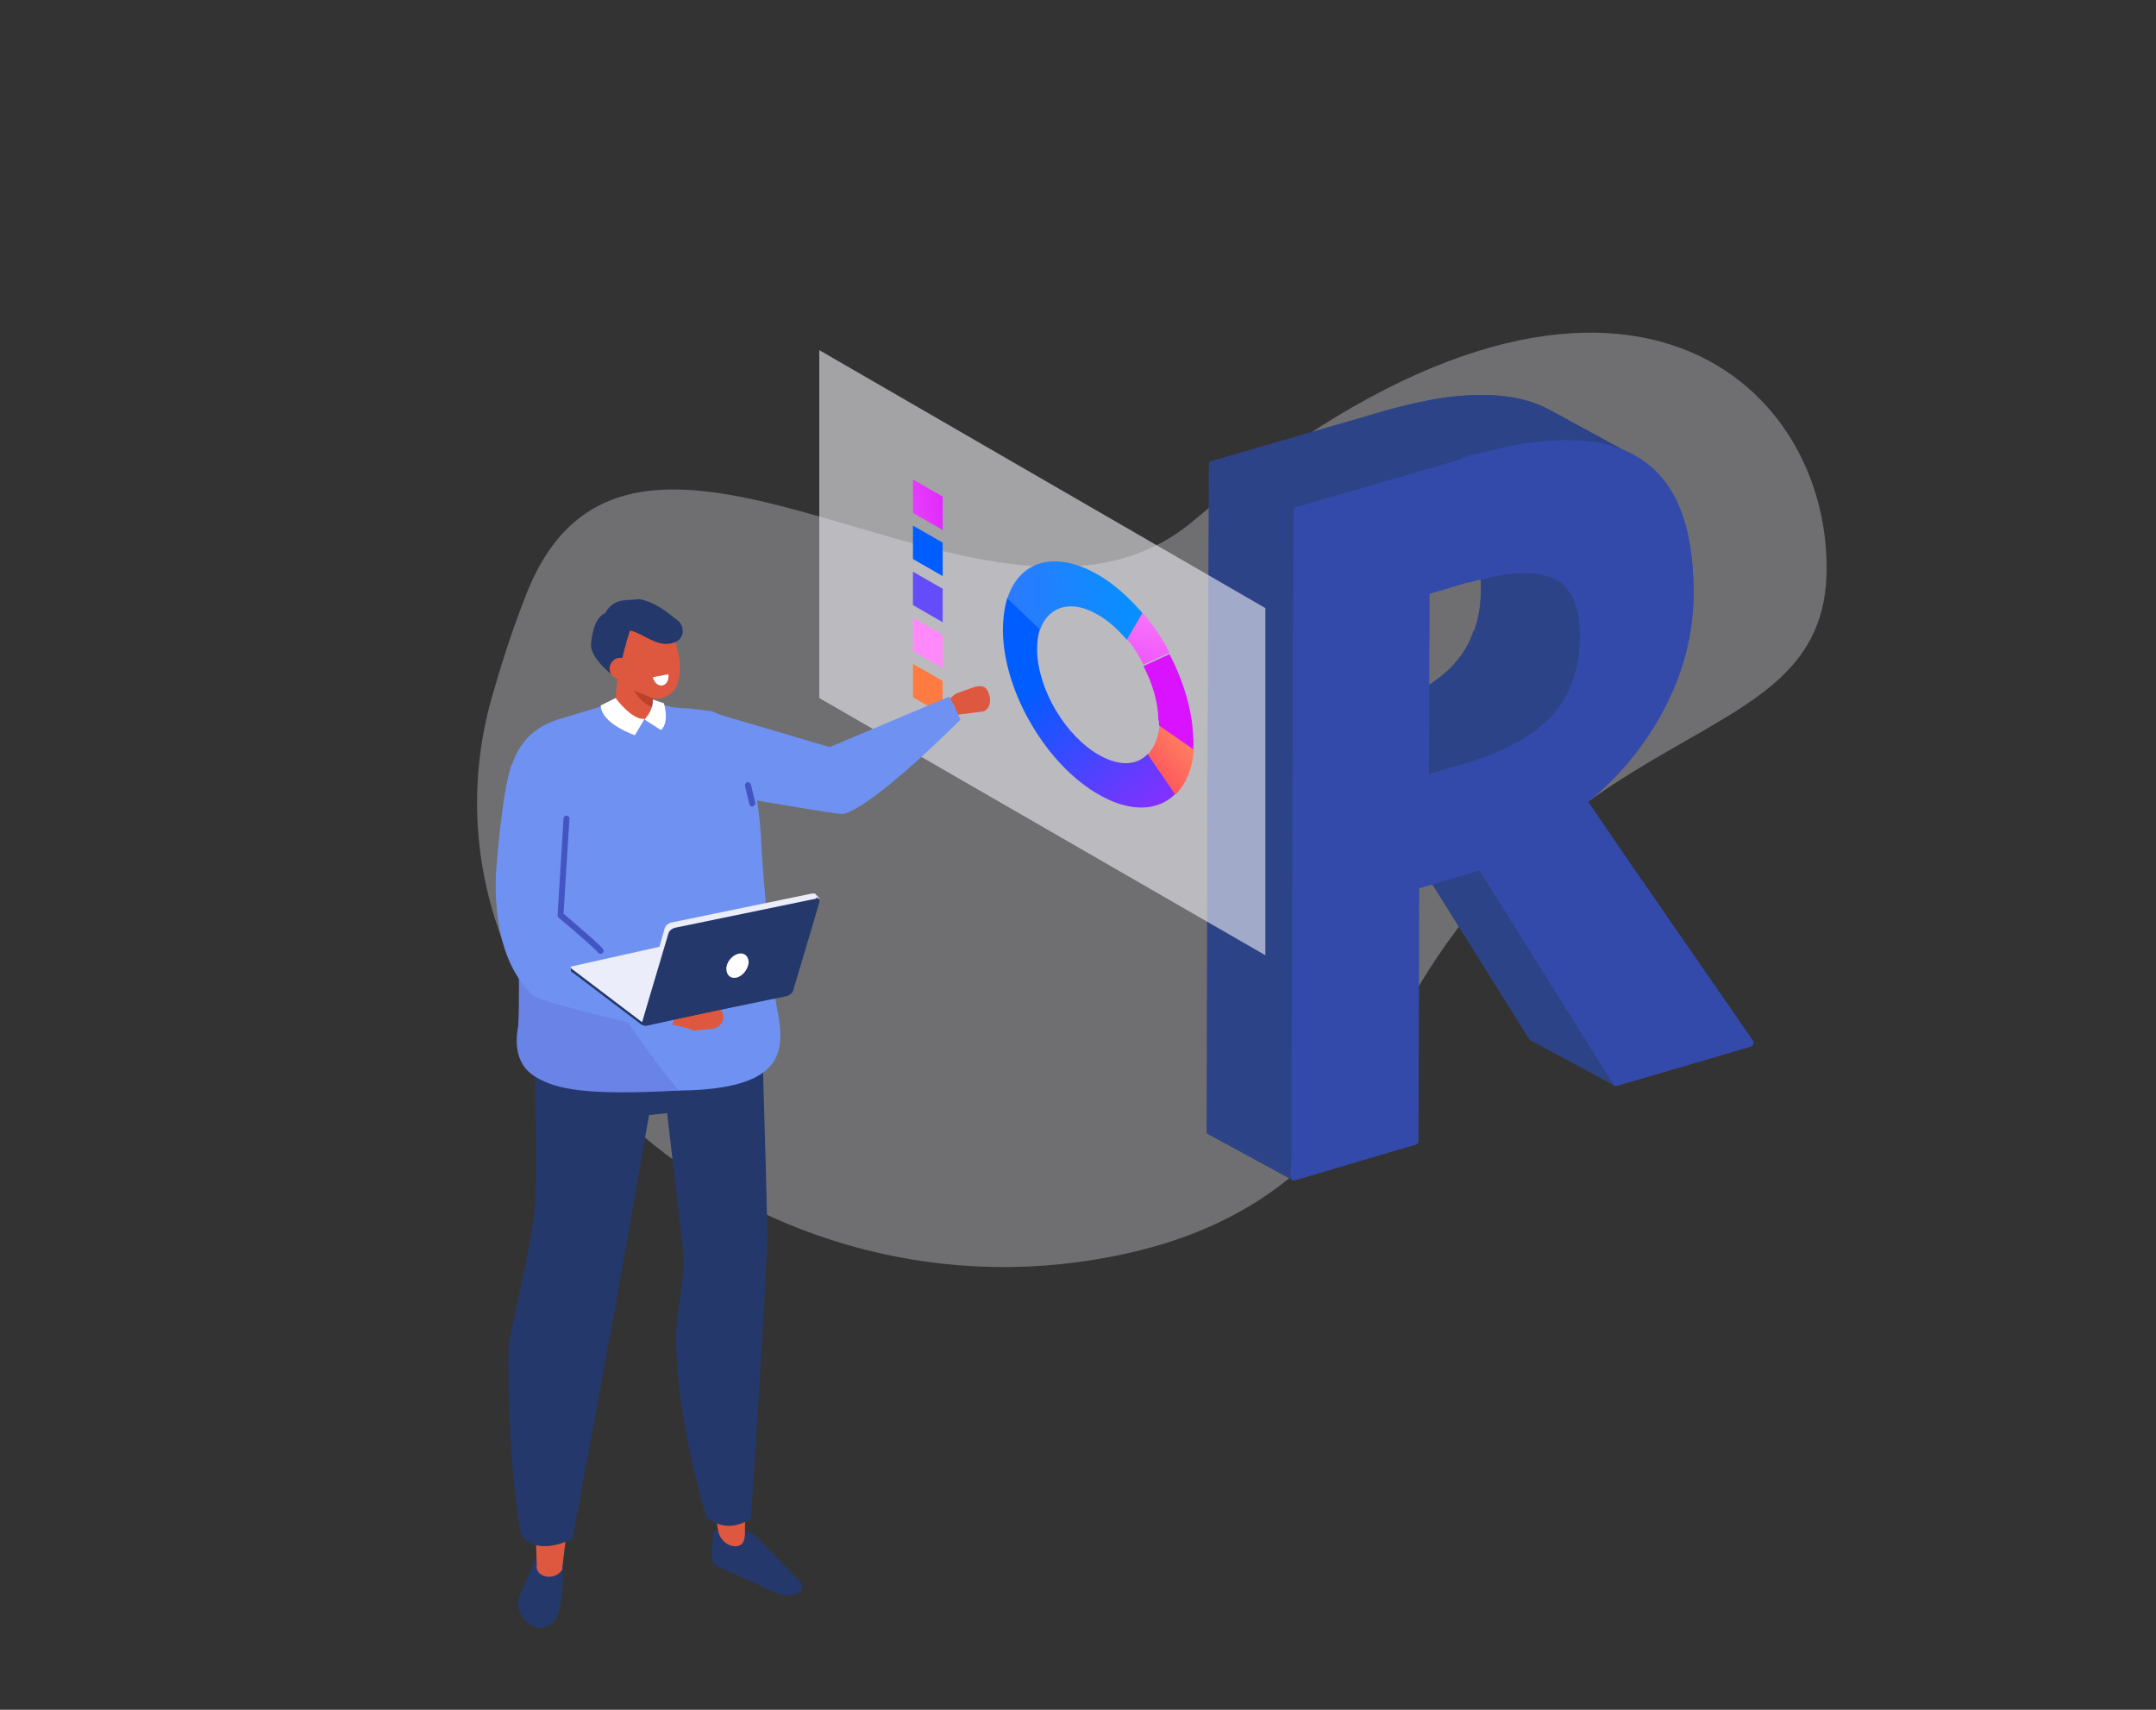 <?xml version="1.0" encoding="utf-8"?>
<!-- Generator: Adobe Illustrator 22.1.0, SVG Export Plug-In . SVG Version: 6.00 Build 0)  -->
<svg version="1.1" id="Calque_1" xmlns="http://www.w3.org/2000/svg" xmlns:xlink="http://www.w3.org/1999/xlink" x="0px" y="0px"
	 viewBox="0 0 290 230" style="enable-background:new 0 0 290 230;" xml:space="preserve">
<rect x="0" y="0" width="290" height="230" fill="#333333" stroke="none"/>
<style type="text/css">
	.st0{display:none;}
	.st1{display:inline;fill:#E2E0D3;}
	.st2{opacity:0.33;fill:#EBEAEF;enable-background:new    ;}
	.st3{enable-background:new    ;}
	.st4{fill:#2D4387;}
	.st5{clip-path:url(#SVGID_5_);enable-background:new    ;}
	.st6{clip-path:url(#SVGID_7_);enable-background:new    ;}
	.st7{clip-path:url(#SVGID_9_);enable-background:new    ;}
	.st8{clip-path:url(#SVGID_11_);enable-background:new    ;}
	.st9{clip-path:url(#SVGID_13_);enable-background:new    ;}
	.st10{clip-path:url(#SVGID_15_);enable-background:new    ;}
	.st11{clip-path:url(#SVGID_17_);enable-background:new    ;}
	.st12{clip-path:url(#SVGID_19_);enable-background:new    ;}
	.st13{clip-path:url(#SVGID_21_);enable-background:new    ;}
	.st14{clip-path:url(#SVGID_23_);enable-background:new    ;}
	.st15{clip-path:url(#SVGID_25_);enable-background:new    ;}
	.st16{clip-path:url(#SVGID_27_);enable-background:new    ;}
	.st17{clip-path:url(#SVGID_29_);enable-background:new    ;}
	.st18{clip-path:url(#SVGID_31_);enable-background:new    ;}
	.st19{clip-path:url(#SVGID_33_);enable-background:new    ;}
	.st20{clip-path:url(#SVGID_35_);enable-background:new    ;}
	.st21{clip-path:url(#SVGID_37_);enable-background:new    ;}
	.st22{clip-path:url(#SVGID_39_);enable-background:new    ;}
	.st23{clip-path:url(#SVGID_41_);enable-background:new    ;}
	.st24{clip-path:url(#SVGID_43_);enable-background:new    ;}
	.st25{clip-path:url(#SVGID_45_);enable-background:new    ;}
	.st26{clip-path:url(#SVGID_47_);enable-background:new    ;}
	.st27{clip-path:url(#SVGID_49_);enable-background:new    ;}
	.st28{clip-path:url(#SVGID_51_);enable-background:new    ;}
	.st29{clip-path:url(#SVGID_53_);enable-background:new    ;}
	.st30{clip-path:url(#SVGID_55_);enable-background:new    ;}
	.st31{clip-path:url(#SVGID_57_);enable-background:new    ;}
	.st32{clip-path:url(#SVGID_59_);enable-background:new    ;}
	.st33{clip-path:url(#SVGID_61_);enable-background:new    ;}
	.st34{clip-path:url(#SVGID_63_);enable-background:new    ;}
	.st35{clip-path:url(#SVGID_65_);enable-background:new    ;}
	.st36{clip-path:url(#SVGID_67_);enable-background:new    ;}
	.st37{fill:#334AAA;stroke:#334AAA;stroke-miterlimit:10;}
	.st38{fill:#334AAA;}
	.st39{clip-path:url(#SVGID_69_);enable-background:new    ;}
	.st40{display:inline;fill:#2F459E;stroke:#2F459E;stroke-linecap:round;stroke-linejoin:round;stroke-miterlimit:10;}
	.st41{display:inline;}
	.st42{clip-path:url(#SVGID_71_);fill:#3249A8;stroke:#0A2854;stroke-linecap:round;stroke-linejoin:round;stroke-miterlimit:10;}
	.st43{clip-path:url(#SVGID_73_);fill:#3147A3;stroke:#2F459E;stroke-linecap:round;stroke-linejoin:round;stroke-miterlimit:10;}
	.st44{clip-path:url(#SVGID_75_);fill:#2F459E;stroke:#0A2854;stroke-linecap:round;stroke-linejoin:round;stroke-miterlimit:10;}
	.st45{fill:none;stroke:#2F459E;stroke-linecap:round;stroke-linejoin:round;stroke-miterlimit:10;}
	.st46{fill:#2F459E;}
	.st47{clip-path:url(#SVGID_77_);fill:#2F459E;}
	.st48{display:inline;fill:#364EB4;stroke:#2F459E;stroke-linecap:round;stroke-linejoin:round;stroke-miterlimit:10;}
	.st49{display:inline;fill:#4261DF;stroke:#4261DF;stroke-linecap:round;stroke-linejoin:round;stroke-miterlimit:10;}
	.st50{opacity:0.6;fill:#EEEEF3;enable-background:new    ;}
	.st51{fill:url(#SVGID_78_);}
	.st52{fill:url(#SVGID_79_);}
	.st53{fill:url(#SVGID_80_);}
	.st54{fill:url(#SVGID_81_);}
	.st55{fill:url(#SVGID_82_);}
	.st56{fill:url(#SVGID_83_);}
	.st57{fill:#005DFF;}
	.st58{fill:#644DF8;}
	.st59{fill:#FF89F9;}
	.st60{fill:#FF7B42;}
	.st61{fill:#DE5840;}
	.st62{fill:#6F92F2;}
	.st63{fill:#24386B;}
	.st64{fill:#BA422D;}
	.st65{fill:#FFFFFF;}
	.st66{fill:#6984E6;}
	.st67{fill:#4355C2;}
	.st68{fill:#EBEDFA;}
</style>
<g id="Calque_1_1_">
	<g id="Calque_2_1_" class="st0">
		<rect x="-55" y="-9.3" class="st1" width="489" height="222.3"/>
	</g>
	<path class="st2" d="M66.1,94c-12,43,33.9,84.8,83.6,75c15-2.9,28.5-10.5,35.9-26.4c22.7-49.1,60.1-39.4,60.1-66.2
		s-31-52.2-85.1-6.4c-27.1,23-76-27.6-90.1,10.7C68.7,85.3,67.3,89.8,66.1,94z"/>
</g>
<g id="Calque_2_2_">
	<g>
		<g class="st3">
			<g>
				<polygon class="st4" points="217.6,145.1 206.2,138.9 223.4,133.9 234.8,140.1 				"/>
			</g>
			<g>
				<defs>
					<path id="SVGID_4_" d="M217.2,146.1l-11.4-6.2c0,0-0.1-0.1-0.1-0.1L217.2,146.1C217.1,146,217.1,146,217.2,146.1z"/>
				</defs>
				<use xlink:href="#SVGID_4_"  style="overflow:visible;fill:#2D4387;"/>
				<clipPath id="SVGID_5_">
					<use xlink:href="#SVGID_4_"  style="overflow:visible;"/>
				</clipPath>
				<g class="st5">
					<path class="st4" d="M217.2,146.1l-11.4-6.2c0,0-0.1-0.1-0.1-0.1L217.2,146.1C217.1,146,217.1,146,217.2,146.1"/>
				</g>
			</g>
			<g>
				<defs>
					<path id="SVGID_6_" d="M234.8,140.1l-11.4-6.2c-3.7-5.1-11-15.7-22.1-31.8l11.4,6.2C223.8,124.4,231.1,135,234.8,140.1z"/>
				</defs>
				<use xlink:href="#SVGID_6_"  style="overflow:visible;fill:#2D4387;"/>
				<clipPath id="SVGID_7_">
					<use xlink:href="#SVGID_6_"  style="overflow:visible;"/>
				</clipPath>
				<g class="st6">
					<path class="st4" d="M234.8,140.1l-11.4-6.2c-3.7-5.1-11-15.7-22.1-31.8l11.4,6.2C223.8,124.4,231.1,135,234.8,140.1"/>
				</g>
			</g>
			<g>
				<polygon class="st4" points="217.6,145.1 206.2,138.9 188.1,110.1 199.5,116.3 				"/>
			</g>
			<g>
				<polygon class="st4" points="217.1,146 205.7,139.8 187.6,110.9 199,117.1 				"/>
			</g>
			<g>
				<defs>
					<path id="SVGID_8_" d="M188,110l11.4,6.2c0,0,0.1,0.1,0.1,0.1l-11.4-6.2C188.1,110,188.1,110,188,110z"/>
				</defs>
				<use xlink:href="#SVGID_8_"  style="overflow:visible;fill:#2D4387;"/>
				<clipPath id="SVGID_9_">
					<use xlink:href="#SVGID_8_"  style="overflow:visible;"/>
				</clipPath>
				<g class="st7">
					<path class="st4" d="M199.5,116.3l-11.4-6.2c0,0-0.1-0.1-0.1-0.1l11.4,6.2C199.5,116.2,199.5,116.2,199.5,116.3"/>
				</g>
			</g>
			<g>
				<defs>
					<path id="SVGID_10_" d="M188,110l11.4,6.2c-0.1,0-0.1,0-0.3,0l-11.4-6.2C187.9,109.9,188,109.9,188,110z"/>
				</defs>
				<use xlink:href="#SVGID_10_"  style="overflow:visible;fill:#2D4387;"/>
				<clipPath id="SVGID_11_">
					<use xlink:href="#SVGID_10_"  style="overflow:visible;"/>
				</clipPath>
				<g class="st8">
					<path class="st4" d="M199.2,116.1l-11.4-6.2c0.1,0,0.1,0,0.2,0l11.4,6.2C199.3,116.1,199.3,116.1,199.2,116.1"/>
					<path class="st4" d="M199.4,116.1l-11.4-6.2c0,0,0,0,0.1,0L199.4,116.1C199.4,116.2,199.4,116.2,199.4,116.1"/>
					<polyline class="st4" points="199.4,116.2 188,110 188,110 199.4,116.2 199.4,116.2 					"/>
				</g>
			</g>
			<g>
				<polygon class="st4" points="174.5,157.7 163.1,151.5 178.6,147 190,153.2 				"/>
			</g>
			<g>
				<defs>
					<path id="SVGID_12_" d="M173.8,158.7l-11.4-6.2c0,0,0,0,0,0L173.8,158.7C173.8,158.7,173.8,158.7,173.8,158.7z"/>
				</defs>
				<use xlink:href="#SVGID_12_"  style="overflow:visible;fill:#2D4387;"/>
				<clipPath id="SVGID_13_">
					<use xlink:href="#SVGID_12_"  style="overflow:visible;"/>
				</clipPath>
				<g class="st9">
					<path class="st4" d="M173.8,158.7l-11.4-6.2c0,0,0,0,0,0L173.8,158.7C173.8,158.7,173.8,158.7,173.8,158.7"/>
				</g>
			</g>
			<g>
				<defs>
					<path id="SVGID_14_" d="M195.6,59.1l18.8,6c0.2,0.1,0.4,0.1,0.7,0.2c8,2.8,12.1,8.4,12,17.1c0,5-2.1,9.8-6.1,14.4
						c-4.1,4.6-9.8,8.6-17.2,12.1c-0.2,0.1-0.3,0.2-0.3,0.7l-18.8-6c0-0.5,0.1-0.6,0.3-0.7c7.4-3.5,13.1-7.5,17.2-12.1
						c4-4.6,6.1-9.3,6.1-14.4c0-8.6-4-14.2-12-17.1C196,59.2,195.8,59.1,195.6,59.1z"/>
				</defs>
				<use xlink:href="#SVGID_14_"  style="overflow:visible;fill:#2D4387;"/>
				<clipPath id="SVGID_15_">
					<use xlink:href="#SVGID_14_"  style="overflow:visible;"/>
				</clipPath>
				<g class="st10">
					<path class="st4" d="M203.4,109.5l-18.8-6c0-0.3,0-0.4,0.1-0.5l18.8,6C203.5,109.1,203.4,109.2,203.4,109.5"/>
					<path class="st4" d="M203.5,109l-18.8-6c0,0,0,0,0-0.1L203.5,109C203.6,108.9,203.5,109,203.5,109"/>
					<path class="st4" d="M203.6,108.9l-18.8-6c0,0,0,0,0,0L203.6,108.9C203.6,108.9,203.6,108.9,203.6,108.9"/>
					<path class="st4" d="M203.6,108.9l-18.8-6c0,0,0,0,0,0L203.6,108.9C203.6,108.9,203.6,108.9,203.6,108.9"/>
					<path class="st4" d="M203.6,108.8l-18.8-6c0,0,0,0,0,0L203.6,108.8C203.7,108.8,203.7,108.8,203.6,108.8"/>
					<path class="st4" d="M203.7,108.8l-18.8-6c0,0,0,0,0,0c1.1-0.5,2.2-1,3.2-1.6l18.8,6C205.9,107.8,204.8,108.3,203.7,108.8
						C203.7,108.8,203.7,108.8,203.7,108.8"/>
					<path class="st4" d="M206.9,107.2l-18.8-6c2-1,3.8-2.1,5.5-3.2l18.8,6C210.7,105.1,208.9,106.2,206.9,107.2"/>
					<path class="st4" d="M212.4,104l-18.8-6c1.6-1,3-2.1,4.4-3.2l18.8,6C215.4,101.9,213.9,103,212.4,104"/>
					<path class="st4" d="M216.7,100.8l-18.8-6c1.4-1.2,2.6-2.4,3.8-3.6l18.8,6C219.4,98.4,218.1,99.6,216.7,100.8"/>
					<path class="st4" d="M220.5,97.2l-18.8-6c0.1-0.2,0.3-0.3,0.4-0.5c1.1-1.3,2.1-2.5,2.9-3.8l18.8,6c-0.8,1.3-1.8,2.6-2.9,3.8
						C220.8,96.8,220.7,97,220.5,97.2"/>
					<path class="st4" d="M223.8,92.9l-18.8-6c2.1-3.4,3.2-6.9,3.2-10.5c0-8.6-4-14.2-12-17.1c-0.2-0.1-0.4-0.2-0.7-0.2l18.8,6
						c0.2,0.1,0.4,0.1,0.7,0.2c8,2.8,12.1,8.4,12,17.1C227,86,225.9,89.5,223.8,92.9"/>
				</g>
			</g>
			<g>
				<defs>
					<path id="SVGID_16_" d="M199,85c3.8,2.1,7.6,4.1,11.4,6.2c-0.4,1.2-1,2.3-1.7,3.3c-3.8-2.1-7.6-4.1-11.4-6.2
						C198,87.3,198.6,86.2,199,85z"/>
				</defs>
				<use xlink:href="#SVGID_16_"  style="overflow:visible;fill:#2D4387;"/>
				<clipPath id="SVGID_17_">
					<use xlink:href="#SVGID_16_"  style="overflow:visible;"/>
				</clipPath>
				<g class="st11">
					<path class="st4" d="M208.6,94.7l-11.4-6.2c0.3-0.5,0.6-0.9,0.9-1.4l11.4,6.2C209.2,93.8,208.9,94.3,208.6,94.7"/>
					<path class="st4" d="M209.5,93.3l-11.4-6.2c0.3-0.6,0.6-1.2,0.8-1.9l11.4,6.2C210.1,92.1,209.8,92.7,209.5,93.3"/>
					<path class="st4" d="M210.3,91.4l-11.4-6.2c0-0.1,0.1-0.1,0.1-0.2l11.4,6.2C210.4,91.3,210.3,91.4,210.3,91.4"/>
				</g>
			</g>
			<g>
				<defs>
					<path id="SVGID_18_" d="M173.8,158.7l-11.4-6.2c-0.1-0.1-0.1-0.2-0.1-0.3l11.4,6.2C173.7,158.5,173.7,158.6,173.8,158.7z"/>
				</defs>
				<use xlink:href="#SVGID_18_"  style="overflow:visible;fill:#2D4387;"/>
				<clipPath id="SVGID_19_">
					<use xlink:href="#SVGID_18_"  style="overflow:visible;"/>
				</clipPath>
				<g class="st12">
					<path class="st4" d="M173.8,158.7l-11.4-6.2c-0.1-0.1-0.1-0.2-0.1-0.3l11.4,6.2C173.7,158.5,173.7,158.6,173.8,158.7"/>
				</g>
			</g>
			<g>
				<defs>
					<path id="SVGID_20_" d="M196.1,89.9c0.5-0.5,0.9-1,1.2-1.6c3.8,2.1,7.6,4.1,11.4,6.2c-0.4,0.6-0.8,1.1-1.2,1.6
						C203.7,94.1,199.9,92,196.1,89.9z"/>
				</defs>
				<use xlink:href="#SVGID_20_"  style="overflow:visible;fill:#2D4387;"/>
				<clipPath id="SVGID_21_">
					<use xlink:href="#SVGID_20_"  style="overflow:visible;"/>
				</clipPath>
				<g class="st13">
					<path class="st4" d="M206.3,97.3l-11.4-6.2c0.4-0.4,0.8-0.7,1.1-1.1c0,0,0.1-0.1,0.1-0.1l11.4,6.2c0,0-0.1,0.1-0.1,0.1
						C207.1,96.5,206.7,96.9,206.3,97.3"/>
					<path class="st4" d="M207.6,96l-11.4-6.2c0.4-0.4,0.7-0.8,1-1.3l11.4,6.2C208.3,95.2,208,95.6,207.6,96"/>
					<path class="st4" d="M208.6,94.7l-11.4-6.2c0.3-0.5,0.6-0.9,0.9-1.4l11.4,6.2C209.2,93.8,208.9,94.3,208.6,94.7"/>
				</g>
			</g>
			<g>
				<defs>
					<path id="SVGID_22_" d="M196.1,89.9c3.8,2.1,7.6,4.1,11.4,6.2c-1,1.1-2.2,2.1-3.5,2.9c-3.8-2.1-7.6-4.1-11.4-6.2
						C193.9,92,195.1,91,196.1,89.9z"/>
				</defs>
				<use xlink:href="#SVGID_22_"  style="overflow:visible;fill:#2D4387;"/>
				<clipPath id="SVGID_23_">
					<use xlink:href="#SVGID_22_"  style="overflow:visible;"/>
				</clipPath>
				<g class="st14">
					<path class="st4" d="M201.1,100.7l-11.4-6.2c1.3-0.6,2.4-1.2,3.4-1.9l11.4,6.2C203.5,99.4,202.3,100.1,201.1,100.7"/>
					<path class="st4" d="M204.5,98.7l-11.4-6.2c0.7-0.5,1.3-0.9,1.8-1.5l11.4,6.2C205.8,97.8,205.1,98.3,204.5,98.7"/>
					<path class="st4" d="M206.3,97.3l-11.4-6.2c0.4-0.4,0.8-0.7,1.1-1.1c0,0,0.1-0.1,0.1-0.1l11.4,6.2c0,0-0.1,0.1-0.1,0.1
						C207.1,96.5,206.7,96.9,206.3,97.3"/>
				</g>
			</g>
			<g>
				<defs>
					<path id="SVGID_24_" d="M192.5,92.9C192.5,92.9,192.5,92.9,192.5,92.9c3.9,2,7.7,4.1,11.5,6.1c0,0-0.1,0-0.1,0.1
						C200.1,97.1,196.3,95,192.5,92.9z"/>
				</defs>
				<use xlink:href="#SVGID_24_"  style="overflow:visible;fill:#2D4387;"/>
				<clipPath id="SVGID_25_">
					<use xlink:href="#SVGID_24_"  style="overflow:visible;"/>
				</clipPath>
				<g class="st15">
					<path class="st4" d="M201.1,100.7l-11.4-6.2c1.3-0.6,2.4-1.2,3.4-1.9l11.4,6.2C203.5,99.4,202.3,100.1,201.1,100.7"/>
				</g>
			</g>
			<g>
				<defs>
					<path id="SVGID_26_" d="M199,85c0.7-1.8,1-3.9,1-6.1c3.8,2.1,7.6,4.1,11.4,6.2c0,2.2-0.3,4.2-1,6c-3.4-1.8-6.7-3.7-10.1-5.5
						C199.9,85.5,199.4,85.2,199,85z"/>
				</defs>
				<use xlink:href="#SVGID_26_"  style="overflow:visible;fill:#2D4387;"/>
				<clipPath id="SVGID_27_">
					<use xlink:href="#SVGID_26_"  style="overflow:visible;"/>
				</clipPath>
				<g class="st16">
					<path class="st4" d="M210.4,91.2L199,85c0.7-1.8,1-3.9,1-6.1c0-2.2-0.3-4-1-5.4c-0.6-1.2-1.4-2.1-2.5-2.7l11.4,6.2
						c1.1,0.6,1.9,1.5,2.5,2.7c0.6,1.4,1,3.2,1,5.4C211.3,87.4,211,89.4,210.4,91.2"/>
				</g>
			</g>
			<g>
				<defs>
					<path id="SVGID_28_" d="M192.5,92.9c3.8,2.1,7.6,4.1,11.4,6.2c-0.2,0.1-0.3,0.2-0.5,0.3c-3.8-2.1-7.6-4.1-11.4-6.2
						C192.1,93.1,192.3,93,192.5,92.9z"/>
				</defs>
				<use xlink:href="#SVGID_28_"  style="overflow:visible;fill:#2D4387;"/>
				<clipPath id="SVGID_29_">
					<use xlink:href="#SVGID_28_"  style="overflow:visible;"/>
				</clipPath>
				<g class="st17">
					<path class="st4" d="M201.1,100.7l-11.4-6.2c1.3-0.6,2.4-1.2,3.4-1.9l11.4,6.2C203.5,99.4,202.3,100.1,201.1,100.7"/>
				</g>
			</g>
			<g>
				<defs>
					<path id="SVGID_30_" d="M191.4,93.6c0.2-0.1,0.4-0.2,0.5-0.3c1.9,1,3.8,2.1,5.7,3.1c1.9,1,3.8,2.1,5.7,3.1
						c-0.2,0.1-0.4,0.2-0.5,0.3C199,97.7,195.2,95.6,191.4,93.6z"/>
				</defs>
				<use xlink:href="#SVGID_30_"  style="overflow:visible;fill:#2D4387;"/>
				<clipPath id="SVGID_31_">
					<use xlink:href="#SVGID_30_"  style="overflow:visible;"/>
				</clipPath>
				<g class="st18">
					<path class="st4" d="M201.1,100.7l-11.4-6.2c1.3-0.6,2.4-1.2,3.4-1.9l11.4,6.2C203.5,99.4,202.3,100.1,201.1,100.7"/>
				</g>
			</g>
			<g>
				<polygon class="st4" points="190.5,118.7 179.1,112.5 187.8,109.9 199.2,116.1 				"/>
			</g>
			<g>
				<polygon class="st4" points="190,153.2 178.6,147 178.7,113.1 190.1,119.3 				"/>
			</g>
			<g>
				<defs>
					<path id="SVGID_32_" d="M190.2,118.9l-11.4-6.2c0.1-0.1,0.2-0.2,0.3-0.2l11.4,6.2C190.4,118.7,190.3,118.8,190.2,118.9z"/>
				</defs>
				<use xlink:href="#SVGID_32_"  style="overflow:visible;fill:#2D4387;"/>
				<clipPath id="SVGID_33_">
					<use xlink:href="#SVGID_32_"  style="overflow:visible;"/>
				</clipPath>
				<g class="st19">
					<polyline class="st4" points="190.2,118.9 178.8,112.7 178.8,112.7 190.2,118.9 190.2,118.9 					"/>
					<path class="st4" d="M190.2,118.9l-11.4-6.2c0,0,0,0,0-0.1L190.2,118.9C190.3,118.9,190.2,118.9,190.2,118.9"/>
					<path class="st4" d="M190.3,118.8l-11.4-6.2c0,0,0,0,0-0.1L190.3,118.8C190.3,118.8,190.3,118.8,190.3,118.8"/>
					<path class="st4" d="M190.3,118.8l-11.4-6.2c0,0,0,0,0.1,0L190.3,118.8C190.4,118.8,190.3,118.8,190.3,118.8"/>
					<path class="st4" d="M190.4,118.7l-11.4-6.2c0,0,0,0,0.1,0L190.4,118.7C190.4,118.7,190.4,118.7,190.4,118.7"/>
					<path class="st4" d="M190.4,118.7l-11.4-6.2c0,0,0,0,0.1,0L190.4,118.7C190.5,118.7,190.5,118.7,190.4,118.7"/>
				</g>
			</g>
			<g>
				<defs>
					<path id="SVGID_34_" d="M190.1,119.3l-11.4-6.2c0-0.1,0-0.2,0.1-0.4l11.4,6.2C190.1,119,190.1,119.1,190.1,119.3z"/>
				</defs>
				<use xlink:href="#SVGID_34_"  style="overflow:visible;fill:#2D4387;"/>
				<clipPath id="SVGID_35_">
					<use xlink:href="#SVGID_34_"  style="overflow:visible;"/>
				</clipPath>
				<g class="st20">
					<path class="st4" d="M190.1,119.3l-11.4-6.2c0-0.1,0-0.1,0-0.2l11.4,6.2C190.1,119.1,190.1,119.2,190.1,119.3"/>
					<path class="st4" d="M190.1,119.1l-11.4-6.2c0,0,0-0.1,0-0.1L190.1,119.1C190.2,119,190.1,119,190.1,119.1"/>
					<path class="st4" d="M190.2,119l-11.4-6.2c0,0,0,0,0-0.1L190.2,119C190.2,118.9,190.2,119,190.2,119"/>
					<path class="st4" d="M190.2,118.9l-11.4-6.2c0,0,0,0,0,0L190.2,118.9C190.2,118.9,190.2,118.9,190.2,118.9"/>
				</g>
			</g>
			<g>
				<defs>
					<path id="SVGID_36_" d="M210.4,79.8c-3.4-1.8-6.7-3.6-10.1-5.5c1.7,0.9,3.4,1.9,5.1,2.8c0.2,0.1,0.5,0.2,0.7,0.4
						c0.4,0.2,0.9,0.5,1.3,0.7c0.6,0.3,1.2,0.7,1.9,1C209.6,79.4,210.1,79.5,210.4,79.8C210.4,79.8,210.4,79.8,210.4,79.8z"/>
				</defs>
				<use xlink:href="#SVGID_36_"  style="overflow:visible;fill:#2D4387;"/>
				<clipPath id="SVGID_37_">
					<use xlink:href="#SVGID_36_"  style="overflow:visible;"/>
				</clipPath>
				<g class="st21">
					<path class="st4" d="M210.4,91.2L199,85c0.7-1.8,1-3.9,1-6.1c0-2.2-0.3-4-1-5.4c-0.6-1.2-1.4-2.1-2.5-2.7l11.4,6.2
						c1.1,0.6,1.9,1.5,2.5,2.7c0.6,1.4,1,3.2,1,5.4C211.3,87.4,211,89.4,210.4,91.2"/>
				</g>
			</g>
			<g>
				<defs>
					<path id="SVGID_38_" d="M194.6,54.4c5.5-0.7,9.9-0.2,13.2,1.6l11.4,6.2c-3.3-1.7-7.7-2.3-13.2-1.6c-0.2,0-0.4,0-0.6,0.1
						c-0.1,0-0.2,0-0.2,0c-0.9,0.1-1.8,0.3-2.8,0.5c-0.9,0.2-1.8,0.4-2.7,0.6c-3.8-2.1-7.6-4.1-11.4-6.2c0.9-0.2,1.8-0.4,2.7-0.6
						c1-0.2,1.9-0.4,2.8-0.5c0.1,0,0.2,0,0.2,0C194.3,54.4,194.4,54.4,194.6,54.4z"/>
				</defs>
				<use xlink:href="#SVGID_38_"  style="overflow:visible;fill:#2D4387;"/>
				<clipPath id="SVGID_39_">
					<use xlink:href="#SVGID_38_"  style="overflow:visible;"/>
				</clipPath>
				<g class="st22">
					<path class="st4" d="M196.8,62.6l-11.4-6.2c0.7-0.2,1.3-0.4,2-0.5c1.3-0.3,2.5-0.6,3.7-0.9c1-0.2,1.9-0.4,2.8-0.5
						c0.1,0,0.2,0,0.2,0c0.2,0,0.4-0.1,0.6-0.1c3.9-0.5,7.2-0.4,10,0.3l11.4,6.2c-2.8-0.7-6.1-0.8-10-0.3c-0.2,0-0.4,0-0.6,0.1
						c-0.1,0-0.2,0-0.2,0c-0.9,0.1-1.8,0.3-2.8,0.5c-1.2,0.2-2.4,0.5-3.7,0.9C198.1,62.2,197.5,62.4,196.8,62.6"/>
					<path class="st4" d="M216,60.9l-11.4-6.2c1,0.3,2,0.6,2.8,1l11.4,6.2C218,61.5,217,61.2,216,60.9"/>
					<path class="st4" d="M218.8,61.9l-11.4-6.2c0.1,0.1,0.2,0.1,0.4,0.2l11.4,6.2C219.1,62.1,219,62,218.8,61.9"/>
				</g>
			</g>
			<g>
				<defs>
					<path id="SVGID_40_" d="M207.8,55.9c0,0,0.1,0,0.1,0.1l11.4,6.2c0,0-0.1,0-0.1-0.1C215.8,60.3,211.2,57.8,207.8,55.9z"/>
				</defs>
				<use xlink:href="#SVGID_40_"  style="overflow:visible;fill:#2D4387;"/>
				<clipPath id="SVGID_41_">
					<use xlink:href="#SVGID_40_"  style="overflow:visible;"/>
				</clipPath>
				<g class="st23">
					<path class="st4" d="M219.2,62.1l-11.4-6.2c0,0,0.1,0,0.1,0.1l11.4,6.2C219.3,62.2,219.3,62.2,219.2,62.1"/>
				</g>
			</g>
			<g>
				<defs>
					<path id="SVGID_42_" d="M191.4,93.6c3.8,2.1,7.6,4.1,11.4,6.2c-2,1.1-4.3,2.1-7,2.9l-11.4-6.2
						C187.1,95.6,189.4,94.7,191.4,93.6z"/>
				</defs>
				<use xlink:href="#SVGID_42_"  style="overflow:visible;fill:#2D4387;"/>
				<clipPath id="SVGID_43_">
					<use xlink:href="#SVGID_42_"  style="overflow:visible;"/>
				</clipPath>
				<g class="st24">
					<path class="st4" d="M195.8,102.6l-11.4-6.2c1.9-0.6,3.7-1.2,5.3-2l11.4,6.2C199.5,101.4,197.8,102,195.8,102.6"/>
					<path class="st4" d="M201.1,100.7l-11.4-6.2c1.3-0.6,2.4-1.2,3.4-1.9l11.4,6.2C203.5,99.4,202.3,100.1,201.1,100.7"/>
				</g>
			</g>
			<g>
				<defs>
					<path id="SVGID_44_" d="M195.8,101.7l-11.4-6.2c5.1-1.5,8.9-3.6,11.2-6.2c1.2-1.3,2.1-2.8,2.6-4.5l11.4,6.2
						c-0.6,1.7-1.5,3.2-2.6,4.5C204.7,98.1,201,100.2,195.8,101.7z"/>
				</defs>
				<use xlink:href="#SVGID_44_"  style="overflow:visible;fill:#2D4387;"/>
				<clipPath id="SVGID_45_">
					<use xlink:href="#SVGID_44_"  style="overflow:visible;"/>
				</clipPath>
				<g class="st25">
					<path class="st4" d="M195.8,101.7l-11.4-6.2c1.9-0.6,3.6-1.2,5.2-1.9l11.4,6.2C199.4,100.5,197.7,101.1,195.8,101.7"/>
					<path class="st4" d="M201,99.8l-11.4-6.2c1.2-0.6,2.3-1.2,3.3-1.9l11.4,6.2C203.3,98.6,202.2,99.2,201,99.8"/>
					<path class="st4" d="M204.2,97.9l-11.4-6.2c0.6-0.4,1.2-0.9,1.7-1.4l11.4,6.2C205.4,97,204.9,97.5,204.2,97.9"/>
					<path class="st4" d="M206,96.6l-11.4-6.2c0.4-0.3,0.7-0.7,1.1-1.1c0,0,0.1-0.1,0.1-0.1l11.4,6.2c0,0-0.1,0.1-0.1,0.1
						C206.7,95.9,206.3,96.2,206,96.6"/>
					<path class="st4" d="M207.1,95.4l-11.4-6.2c0.3-0.4,0.6-0.7,0.9-1.1l11.4,6.2C207.8,94.6,207.5,95,207.1,95.4"/>
					<path class="st4" d="M208,94.2L196.6,88c0.3-0.4,0.6-0.8,0.8-1.3l11.4,6.2C208.6,93.4,208.3,93.8,208,94.2"/>
					<path class="st4" d="M208.8,93l-11.4-6.2c0.3-0.5,0.5-1.1,0.8-1.7l11.4,6.2C209.4,91.8,209.1,92.4,208.8,93"/>
					<path class="st4" d="M209.6,91.2L198.2,85c0-0.1,0-0.1,0.1-0.2l11.4,6.2C209.6,91.1,209.6,91.2,209.6,91.2"/>
				</g>
			</g>
			<g>
				<defs>
					<path id="SVGID_46_" d="M199,73.6c-0.6-1.2-1.4-2.1-2.5-2.7l11.4,6.2c1.1,0.6,1.9,1.5,2.5,2.7c0.6,1.4,1,3.2,1,5.4
						c-3.8-2.1-7.6-4.1-11.4-6.2C200,76.8,199.7,75,199,73.6z M210.4,79.8L210.4,79.8L210.4,79.8L210.4,79.8L210.4,79.8L210.4,79.8
						L210.4,79.8L210.4,79.8L210.4,79.8L210.4,79.8L210.4,79.8L210.4,79.8L210.4,79.8L210.4,79.8L210.4,79.8L210.4,79.8L210.4,79.8
						l-0.6-0.3l-0.6-0.3l-0.6-0.3l-0.6-0.3l-0.6-0.3l-0.6-0.3l-0.6-0.4l-0.7-0.4l-0.7-0.4l-0.7-0.4l-0.7-0.4l-0.6-0.4l-0.6-0.3
						l-0.6-0.3l-0.6-0.3l-0.6-0.3l-0.1,0l-0.1,0l-0.1,0l-0.1,0l-0.1,0l-0.1,0l-0.1,0l-0.1,0l-0.1,0l-0.1,0l-0.1,0l-0.1,0l-0.1,0
						l-0.1,0l-0.1,0l-0.1,0l0.1,0l0.1,0l0.1,0l0.1,0l0.1,0l0.1,0l0.1,0l0.1,0l0.1,0l0.1,0l0.1,0l0.1,0l0.1,0l0.1,0l0.1,0l0.1,0
						l0.6,0.3l0.6,0.3l0.6,0.3l0.6,0.3l0.6,0.4l0.7,0.4l0.7,0.4l0.7,0.4l0.7,0.4l0.6,0.4l0.6,0.3l0.6,0.3l0.6,0.3l0.6,0.3l0.6,0.3
						L210.4,79.8"/>
				</defs>
				<use xlink:href="#SVGID_46_"  style="overflow:visible;fill:#2D4387;"/>
				<clipPath id="SVGID_47_">
					<use xlink:href="#SVGID_46_"  style="overflow:visible;"/>
				</clipPath>
				<g class="st26">
					<path class="st4" d="M210.4,91.2L199,85c0.7-1.8,1-3.9,1-6.1c0-2.2-0.3-4-1-5.4c-0.6-1.2-1.4-2.1-2.5-2.7l11.4,6.2
						c1.1,0.6,1.9,1.5,2.5,2.7c0.6,1.4,1,3.2,1,5.4C211.3,87.4,211,89.4,210.4,91.2"/>
				</g>
			</g>
			<g>
				<defs>
					<path id="SVGID_48_" d="M196.1,71.8l11.4,6.2c1,0.5,1.7,1.3,2.2,2.4c0.6,1.3,0.9,2.9,0.9,5c0,2.1-0.3,4-0.9,5.6l-11.4-6.2
						c0.6-1.7,0.9-3.5,0.9-5.6c0-2.1-0.3-3.7-0.9-5C197.8,73.1,197,72.3,196.1,71.8z"/>
				</defs>
				<use xlink:href="#SVGID_48_"  style="overflow:visible;fill:#2D4387;"/>
				<clipPath id="SVGID_49_">
					<use xlink:href="#SVGID_48_"  style="overflow:visible;"/>
				</clipPath>
				<g class="st27">
					<path class="st4" d="M209.7,91.1l-11.4-6.2c0.6-1.7,0.9-3.5,0.9-5.6c0-2.1-0.3-3.7-0.9-5c-0.5-1.1-1.3-1.9-2.2-2.4l11.4,6.2
						c1,0.5,1.7,1.3,2.2,2.4c0.6,1.3,0.9,2.9,0.9,5C210.6,87.5,210.3,89.4,209.7,91.1"/>
				</g>
			</g>
			<g>
				<defs>
					<path id="SVGID_50_" d="M196.5,70.9l11.4,6.2c-0.2-0.1-0.3-0.2-0.5-0.2L196,70.7C196.2,70.7,196.4,70.8,196.5,70.9z"/>
				</defs>
				<use xlink:href="#SVGID_50_"  style="overflow:visible;fill:#2D4387;"/>
				<clipPath id="SVGID_51_">
					<use xlink:href="#SVGID_50_"  style="overflow:visible;"/>
				</clipPath>
				<g class="st28">
					<path class="st4" d="M207.4,76.9L196,70.7c0.1,0,0.2,0.1,0.3,0.1l11.4,6.2C207.6,77,207.5,76.9,207.4,76.9"/>
					<path class="st4" d="M207.7,77l-11.4-6.2c0.1,0,0.1,0.1,0.2,0.1l11.4,6.2C207.9,77.1,207.8,77,207.7,77"/>
				</g>
			</g>
			<g>
				<polygon class="st4" points="190.4,104.2 179,98 184.4,96.4 195.8,102.6 				"/>
			</g>
			<g>
				<polygon class="st4" points="191,103.1 179.6,96.9 184.4,95.5 195.8,101.7 				"/>
			</g>
			<g>
				<defs>
					<path id="SVGID_52_" d="M178.9,97.9c0,0,0.1,0,0.1,0l11.4,6.2c0,0-0.1,0-0.1,0C186.9,102.3,182.3,99.8,178.9,97.9z"/>
				</defs>
				<use xlink:href="#SVGID_52_"  style="overflow:visible;fill:#2D4387;"/>
				<clipPath id="SVGID_53_">
					<use xlink:href="#SVGID_52_"  style="overflow:visible;"/>
				</clipPath>
				<g class="st29">
					<polyline class="st4" points="190.3,104.1 178.9,97.9 178.9,97.9 190.3,104.1 190.3,104.1 					"/>
					<path class="st4" d="M190.3,104.1l-11.4-6.2c0,0,0,0,0.1,0L190.3,104.1C190.4,104.1,190.3,104.1,190.3,104.1"/>
					<path class="st4" d="M190.4,104.2L179,98c0,0,0,0,0.1,0L190.4,104.2C190.4,104.2,190.4,104.2,190.4,104.2"/>
				</g>
			</g>
			<g>
				<defs>
					<path id="SVGID_54_" d="M178.9,97.9c-0.1-0.1-0.1-0.2-0.1-0.3l11.4,6.2c0,0.1,0,0.2,0.1,0.3c0,0,0,0,0,0L178.9,97.9
						C178.9,97.9,178.9,97.9,178.9,97.9z"/>
				</defs>
				<use xlink:href="#SVGID_54_"  style="overflow:visible;fill:#2D4387;"/>
				<clipPath id="SVGID_55_">
					<use xlink:href="#SVGID_54_"  style="overflow:visible;"/>
				</clipPath>
				<g class="st30">
					<path class="st4" d="M190.3,104.1l-11.4-6.2c0,0,0,0,0,0c-0.1-0.1-0.1-0.2-0.1-0.3l11.4,6.2C190.2,103.9,190.2,104,190.3,104.1
						C190.3,104.1,190.3,104.1,190.3,104.1"/>
				</g>
			</g>
			<g>
				<defs>
					<path id="SVGID_56_" d="M195.6,77.6l-11.4-6.2c0.3-0.1,0.6-0.2,0.9-0.2c0.8-0.2,1.5-0.4,2.2-0.5c0.1,0,0.2,0,0.3-0.1
						c0.6-0.1,1.1-0.2,1.7-0.3c0,0,0.1,0,0.1,0c0,0,0.1,0,0.1,0c2.7-0.4,4.9-0.2,6.5,0.5l11.4,6.2c-1.6-0.7-3.8-0.9-6.5-0.5
						c0,0-0.1,0-0.1,0c0,0-0.1,0-0.1,0c-0.5,0.1-1.1,0.2-1.7,0.3c-0.1,0-0.2,0-0.3,0.1c-0.7,0.1-1.4,0.3-2.2,0.5
						C196.2,77.4,195.9,77.5,195.6,77.6z"/>
				</defs>
				<use xlink:href="#SVGID_56_"  style="overflow:visible;fill:#2D4387;"/>
				<clipPath id="SVGID_57_">
					<use xlink:href="#SVGID_56_"  style="overflow:visible;"/>
				</clipPath>
				<g class="st31">
					<path class="st4" d="M195.6,77.6l-11.4-6.2c0.3-0.1,0.6-0.2,0.9-0.2c0.8-0.2,1.5-0.4,2.2-0.5c0.1,0,0.2,0,0.3-0.1
						c0.6-0.1,1.1-0.2,1.7-0.3c0,0,0.1,0,0.1,0c0,0,0.1,0,0.1,0c2.2-0.3,4-0.3,5.5,0.1l11.4,6.2c-1.5-0.4-3.3-0.4-5.5-0.1
						c0,0-0.1,0-0.1,0c0,0-0.1,0-0.1,0c-0.5,0.1-1.1,0.2-1.7,0.3c-0.1,0-0.2,0-0.3,0.1c-0.7,0.1-1.4,0.3-2.2,0.5
						C196.2,77.4,195.9,77.5,195.6,77.6"/>
					<path class="st4" d="M206.4,76.5L195,70.3c0.4,0.1,0.7,0.2,1,0.3l11.4,6.2C207.1,76.7,206.8,76.6,206.4,76.5"/>
				</g>
			</g>
			<g>
				<polygon class="st4" points="174.5,157.7 163.1,151.5 163.4,62.8 174.8,69 				"/>
			</g>
			<g>
				<polygon class="st4" points="173.7,158.4 162.3,152.2 162.4,111.2 173.8,117.4 				"/>
			</g>
			<g>
				<polygon class="st4" points="173.8,117.4 162.4,111.2 162.4,106.9 173.8,113.1 				"/>
			</g>
			<g>
				<polygon class="st4" points="190.6,79 179.2,72.8 184.2,71.4 195.6,77.6 				"/>
			</g>
			<g>
				<polygon class="st4" points="190.2,103.8 178.8,97.6 178.8,73.4 190.2,79.6 				"/>
			</g>
			<g>
				<defs>
					<path id="SVGID_58_" d="M190.2,79.6l-11.4-6.2c0-0.1,0-0.3,0.1-0.4c0.1-0.1,0.2-0.2,0.3-0.2l11.4,6.2c-0.1,0-0.2,0.1-0.3,0.2
						C190.3,79.3,190.2,79.5,190.2,79.6z"/>
				</defs>
				<use xlink:href="#SVGID_58_"  style="overflow:visible;fill:#2D4387;"/>
				<clipPath id="SVGID_59_">
					<use xlink:href="#SVGID_58_"  style="overflow:visible;"/>
				</clipPath>
				<g class="st32">
					<path class="st4" d="M190.2,79.6l-11.4-6.2c0-0.1,0-0.1,0-0.2l11.4,6.2C190.3,79.5,190.2,79.5,190.2,79.6"/>
					<path class="st4" d="M190.3,79.4l-11.4-6.2c0,0,0-0.1,0-0.1L190.3,79.4C190.3,79.3,190.3,79.4,190.3,79.4"/>
					<path class="st4" d="M190.3,79.3l-11.4-6.2c0,0,0,0,0-0.1L190.3,79.3C190.3,79.3,190.3,79.3,190.3,79.3"/>
					<path class="st4" d="M190.4,79.2L179,73c0,0,0,0,0,0c0,0,0,0,0,0L190.4,79.2C190.4,79.2,190.4,79.2,190.4,79.2
						C190.4,79.2,190.4,79.2,190.4,79.2"/>
					<path class="st4" d="M190.4,79.2L179,73c0,0,0,0,0.1-0.1L190.4,79.2C190.4,79.1,190.4,79.2,190.4,79.2"/>
					<path class="st4" d="M190.5,79.1l-11.4-6.2c0,0,0,0,0.1,0L190.5,79.1C190.5,79.1,190.5,79.1,190.5,79.1"/>
					<path class="st4" d="M190.5,79.1l-11.4-6.2c0,0,0,0,0.1,0L190.5,79.1C190.6,79,190.5,79.1,190.5,79.1"/>
					<path class="st4" d="M190.6,79l-11.4-6.2c0,0,0,0,0.1,0L190.6,79C190.6,79,190.6,79,190.6,79"/>
				</g>
			</g>
			<g>
				<path class="st4" d="M207.4,76.9c1.3,0.6,2.3,1.5,3,2.9c0.6,1.4,1,3.2,1,5.4c0,2.2-0.3,4.2-1,6.1c-0.6,1.8-1.6,3.5-2.9,4.9
					c-2.6,2.8-6.5,5-11.7,6.5l-5.3,1.5c-0.2,0-0.2,0-0.3,0c-0.1-0.1-0.1-0.2-0.1-0.3l0.1-24.2c0-0.1,0-0.3,0.1-0.4
					c0.1-0.1,0.2-0.2,0.3-0.2l5-1.4c0.3-0.1,0.6-0.2,0.9-0.2c0.8-0.2,1.5-0.4,2.2-0.5c0.1,0,0.2,0,0.3-0.1c0.6-0.1,1.1-0.2,1.7-0.3
					c0,0,0.1,0,0.1,0c0,0,0.1,0,0.1,0C203.6,76,205.8,76.2,207.4,76.9z M209.7,91.1c0.6-1.7,0.9-3.5,0.9-5.6c0-2.1-0.3-3.7-0.9-5
					c-0.6-1.3-1.5-2.1-2.7-2.6c-1.5-0.7-3.7-0.8-6.4-0.4c-1.5,0.2-3.2,0.6-5,1.1l-0.1,0l-4.6,1.3l-0.1,23.3l4.9-1.4
					c5.1-1.5,8.9-3.6,11.2-6.2C208.2,94.2,209.1,92.7,209.7,91.1"/>
			</g>
			<g>
				<defs>
					<path id="SVGID_60_" d="M187.4,55.8c0.3-0.1,0.6-0.2,0.9-0.2c3.8,2.1,7.6,4.1,11.4,6.2c-0.3,0.1-0.6,0.2-0.9,0.2
						C194.9,60,191.1,57.9,187.4,55.8z"/>
				</defs>
				<use xlink:href="#SVGID_60_"  style="overflow:visible;fill:#2D4387;"/>
				<clipPath id="SVGID_61_">
					<use xlink:href="#SVGID_60_"  style="overflow:visible;"/>
				</clipPath>
				<g class="st33">
					<path class="st4" d="M196.8,62.6l-11.4-6.2c0.7-0.2,1.3-0.4,2-0.5c1.3-0.3,2.5-0.6,3.7-0.9c1-0.2,1.9-0.4,2.8-0.5
						c0.1,0,0.2,0,0.2,0c0.2,0,0.4-0.1,0.6-0.1c3.9-0.5,7.2-0.4,10,0.3l11.4,6.2c-2.8-0.7-6.1-0.8-10-0.3c-0.2,0-0.4,0-0.6,0.1
						c-0.1,0-0.2,0-0.2,0c-0.9,0.1-1.8,0.3-2.8,0.5c-1.2,0.2-2.4,0.5-3.7,0.9C198.1,62.2,197.5,62.4,196.8,62.6"/>
				</g>
			</g>
			<g>
				<defs>
					<path id="SVGID_62_" d="M186.4,56.1c0.3-0.1,0.6-0.2,0.9-0.3c3.8,2.1,7.6,4.1,11.4,6.2c-0.3,0.1-0.6,0.2-0.9,0.3
						C194,60.2,190.2,58.2,186.4,56.1z"/>
				</defs>
				<use xlink:href="#SVGID_62_"  style="overflow:visible;fill:#2D4387;"/>
				<clipPath id="SVGID_63_">
					<use xlink:href="#SVGID_62_"  style="overflow:visible;"/>
				</clipPath>
				<g class="st34">
					<path class="st4" d="M196.8,62.6l-11.4-6.2c0.7-0.2,1.3-0.4,2-0.5c1.3-0.3,2.5-0.6,3.7-0.9c1-0.2,1.9-0.4,2.8-0.5
						c0.1,0,0.2,0,0.2,0c0.2,0,0.4-0.1,0.6-0.1c3.9-0.5,7.2-0.4,10,0.3l11.4,6.2c-2.8-0.7-6.1-0.8-10-0.3c-0.2,0-0.4,0-0.6,0.1
						c-0.1,0-0.2,0-0.2,0c-0.9,0.1-1.8,0.3-2.8,0.5c-1.2,0.2-2.4,0.5-3.7,0.9C198.1,62.2,197.5,62.4,196.8,62.6"/>
				</g>
			</g>
			<g>
				<defs>
					<path id="SVGID_64_" d="M185.4,56.4c0.4-0.1,0.7-0.2,1-0.3c3.8,2.1,7.6,4.1,11.4,6.2c-0.3,0.1-0.7,0.2-1,0.3
						C193.4,60.7,188.8,58.2,185.4,56.4z"/>
				</defs>
				<use xlink:href="#SVGID_64_"  style="overflow:visible;fill:#2D4387;"/>
				<clipPath id="SVGID_65_">
					<use xlink:href="#SVGID_64_"  style="overflow:visible;"/>
				</clipPath>
				<g class="st35">
					<path class="st4" d="M196.8,62.6l-11.4-6.2c0.7-0.2,1.3-0.4,2-0.5c1.3-0.3,2.5-0.6,3.7-0.9c1-0.2,1.9-0.4,2.8-0.5
						c0.1,0,0.2,0,0.2,0c0.2,0,0.4-0.1,0.6-0.1c3.9-0.5,7.2-0.4,10,0.3l11.4,6.2c-2.8-0.7-6.1-0.8-10-0.3c-0.2,0-0.4,0-0.6,0.1
						c-0.1,0-0.2,0-0.2,0c-0.9,0.1-1.8,0.3-2.8,0.5c-1.2,0.2-2.4,0.5-3.7,0.9C198.1,62.2,197.5,62.4,196.8,62.6"/>
				</g>
			</g>
			<g>
				<defs>
					<path id="SVGID_66_" d="M208.4,55.1l11.4,6.2c-3.5-1.9-8.3-2.4-14.2-1.6c-2.7,0.4-5.6,1-8.8,2l-11.4-6.2c3.2-0.9,6.1-1.6,8.8-2
						C200.1,52.7,204.9,53.2,208.4,55.1z"/>
				</defs>
				<use xlink:href="#SVGID_66_"  style="overflow:visible;fill:#2D4387;"/>
				<clipPath id="SVGID_67_">
					<use xlink:href="#SVGID_66_"  style="overflow:visible;"/>
				</clipPath>
				<g class="st36">
					<path class="st4" d="M196.8,61.7l-11.4-6.2c3.2-0.9,6.1-1.6,8.8-2c4.2-0.6,7.8-0.5,10.8,0.3l11.4,6.2c-3-0.8-6.6-0.9-10.8-0.3
						C202.9,60.1,200,60.7,196.8,61.7"/>
					<path class="st4" d="M216.4,60L205,53.8c1.1,0.3,2,0.6,2.9,1.1l11.4,6.2C218.4,60.6,217.4,60.3,216.4,60"/>
					<path class="st4" d="M219.3,61.1l-11.4-6.2c0.2,0.1,0.3,0.2,0.5,0.3l11.4,6.2C219.6,61.2,219.5,61.1,219.3,61.1"/>
				</g>
			</g>
			<g>
				<path class="st37" d="M212.8,107.5c11.1,16.5,18.5,27.2,22.1,32.3l-17.1,5l-18.1-28.9c-0.1-0.1-0.2-0.1-0.3-0.1l-8.7,2.5
					c-0.1,0-0.2,0.1-0.3,0.2c-0.1,0.1-0.1,0.2-0.1,0.4l-0.1,34l-15.5,4.5l0.3-88.9l22-6.5c0.7-0.2,1.3-0.4,2-0.5
					c1.3-0.3,2.5-0.6,3.7-0.9c1-0.2,1.9-0.4,2.8-0.5c0.1,0,0.2,0,0.2,0c0.2,0,0.4-0.1,0.6-0.1c5.5-0.7,9.9-0.2,13.2,1.6
					c0.2,0.1,0.4,0.2,0.5,0.3c4.9,2.9,7.3,8.8,7.3,17.7c0,5.2-1.3,10.2-3.7,14.9c-2.5,4.8-5.9,8.9-10.5,12.6
					C212.9,107.2,212.8,107.4,212.8,107.5z M212,91.7c0.7-1.8,1-3.9,1-6.1c0-2.2-0.3-4-1-5.4c-0.7-1.4-1.7-2.4-3-2.9
					c-1.6-0.7-3.8-0.9-6.5-0.5c0,0-0.1,0-0.1,0c0,0-0.1,0-0.1,0c-0.5,0.1-1.1,0.2-1.7,0.3c-0.1,0-0.2,0-0.3,0.1
					c-0.7,0.2-1.4,0.3-2.2,0.5c-0.3,0.1-0.6,0.2-0.9,0.2l-5,1.5c-0.1,0-0.2,0.1-0.3,0.2c-0.1,0.1-0.1,0.3-0.1,0.4l-0.1,24.3
					c0,0.1,0,0.2,0.1,0.3c0,0,0.1,0.1,0.2,0.1l5.4-1.6c5.2-1.5,9.1-3.7,11.7-6.5C210.4,95.2,211.4,93.5,212,91.7"/>
			</g>
			<g>
				<polygon class="st4" points="174.8,69 163.4,62.8 185.4,56.4 196.8,62.6 				"/>
			</g>
			<g>
				<polygon class="st4" points="174.4,68.2 163,62 185.4,55.5 196.8,61.7 				"/>
			</g>
			<g>
				<polygon class="st4" points="173.8,113.1 162.4,106.9 162.6,62.6 174,68.8 				"/>
			</g>
			<g>
				<path class="st38" d="M235.9,140.4c-0.1,0.2-0.2,0.3-0.4,0.4l-5.8,1.7l-12.3,3.6c-0.1,0-0.2,0-0.3-0.1L199,117.1l-8.1,2.4
					l-0.1,33.9c0,0.1,0,0.3-0.1,0.4c-0.1,0.1-0.2,0.2-0.3,0.2l-4.8,1.4l-11.5,3.4c-0.1,0-0.2,0-0.3,0c-0.1-0.1-0.1-0.2-0.1-0.3
					l0.1-41.1l0-4.3l0.2-44.3c0-0.1,0-0.3,0.1-0.4c0.1-0.1,0.2-0.2,0.3-0.2l22.4-6.5c3.2-0.9,6.1-1.6,8.8-2
					c6.2-0.9,11.1-0.3,14.6,1.8c5.1,3,7.6,9.2,7.6,18.3c0,5.4-1.3,10.5-3.9,15.5c-2.5,4.8-5.9,9-10.3,12.6
					c11.4,16.5,18.8,27.2,22.2,32.1L235.9,140.4z M217.6,145.1l17.1-5c-3.7-5.1-11-15.7-22.1-31.8c0-0.5,0.1-0.6,0.2-0.7
					c4.5-3.6,8-7.8,10.5-12.5c2.5-4.7,3.7-9.7,3.7-14.9c0-8.9-2.4-14.8-7.3-17.7c-0.2-0.1-0.4-0.2-0.5-0.3
					c-3.3-1.7-7.7-2.3-13.2-1.6c-0.2,0-0.4,0-0.6,0.1c-0.1,0-0.2,0-0.2,0c-0.9,0.1-1.8,0.3-2.8,0.5c-1.2,0.2-2.4,0.5-3.7,0.9
					c-0.6,0.2-1.2,0.3-1.9,0.5L174.8,69l-0.3,88.7l15.5-4.5l0.1-33.9c0-0.1,0-0.2,0.1-0.4c0.1-0.1,0.2-0.2,0.3-0.2l8.7-2.5
					c0.2,0,0.3,0,0.3,0.1L217.6,145.1"/>
			</g>
			<g>
				<defs>
					<path id="SVGID_68_" d="M174,68.8l-11.4-6.2c0-0.1,0-0.3,0.1-0.4c0.1-0.1,0.2-0.2,0.3-0.2l11.4,6.2c-0.1,0-0.2,0.1-0.3,0.2
						C174,68.5,174,68.7,174,68.8z"/>
				</defs>
				<use xlink:href="#SVGID_68_"  style="overflow:visible;fill:#2D4387;"/>
				<clipPath id="SVGID_69_">
					<use xlink:href="#SVGID_68_"  style="overflow:visible;"/>
				</clipPath>
				<g class="st39">
					<path class="st4" d="M174,68.8l-11.4-6.2c0-0.1,0-0.1,0-0.2l11.4,6.2C174,68.7,174,68.7,174,68.8"/>
					<path class="st4" d="M174,68.6l-11.4-6.2c0,0,0-0.1,0-0.1L174,68.6C174.1,68.5,174,68.6,174,68.6"/>
					<path class="st4" d="M174.1,68.5l-11.4-6.2c0,0,0,0,0-0.1c0,0,0,0,0,0L174.1,68.5C174.1,68.4,174.1,68.4,174.1,68.5
						C174.1,68.4,174.1,68.5,174.1,68.5"/>
					<path class="st4" d="M174.1,68.4l-11.4-6.2c0,0,0,0,0,0L174.1,68.4C174.1,68.4,174.1,68.4,174.1,68.4"/>
					<path class="st4" d="M174.1,68.4l-11.4-6.2c0,0,0,0,0,0L174.1,68.4C174.2,68.3,174.2,68.4,174.1,68.4"/>
					<path class="st4" d="M174.2,68.3l-11.4-6.2c0,0,0,0,0.1,0L174.2,68.3C174.2,68.3,174.2,68.3,174.2,68.3"/>
					<path class="st4" d="M174.3,68.3l-11.4-6.2c0,0,0,0,0.1,0L174.3,68.3C174.3,68.3,174.3,68.3,174.3,68.3"/>
					<path class="st4" d="M174.3,68.2L162.9,62c0,0,0,0,0.1,0L174.3,68.2C174.4,68.2,174.3,68.2,174.3,68.2"/>
				</g>
			</g>
		</g>
	</g>
	<g class="st0">
		<path class="st40" d="M190.6,145.5c0.1-0.3,0.2-0.7,0.2-1c0-0.2,0.1-0.4,0.1-0.6c0.1-0.4,0.1-0.7,0.1-1.1c0-0.2,0.1-0.4,0.1-0.6
			c0-0.6,0.1-1.1,0.1-1.7V132c0-6.1-2.5-10.7-6.7-12.9L164.2,108c4.1,2.2,6.7,6.9,6.7,12.9v8.5c0,0.6,0,1.1-0.1,1.7
			c0,0.2,0,0.4-0.1,0.6c0,0.4-0.1,0.7-0.1,1.1c0,0.2-0.1,0.4-0.1,0.6c-0.1,0.3-0.1,0.6-0.2,1c-0.1,0.2-0.1,0.4-0.2,0.7
			c-0.1,0.3-0.2,0.6-0.3,0.9c-0.1,0.3-0.2,0.7-0.4,1c0,0.1-0.1,0.2-0.1,0.3c-0.2,0.4-0.4,0.9-0.6,1.3c-0.3,0.5-0.6,1.1-1,1.6
			c-0.1,0.1-0.2,0.3-0.3,0.4c-0.2,0.3-0.5,0.7-0.8,1c-0.1,0.1-0.2,0.3-0.3,0.4c-0.3,0.3-0.6,0.7-1,1c-0.1,0.1-0.2,0.2-0.2,0.2
			c-0.1,0.1-0.1,0.1-0.2,0.2c-0.3,0.2-0.5,0.4-0.8,0.7c-0.1,0.1-0.2,0.1-0.3,0.2c-0.2,0.2-0.5,0.3-0.8,0.5c-0.1,0.1-0.3,0.2-0.4,0.3
			c-0.3,0.2-0.7,0.4-1,0.6c0,0-0.1,0-0.1,0.1c-0.4,0.2-0.8,0.3-1.2,0.5c-0.1,0-0.2,0.1-0.4,0.1c-0.3,0.1-0.6,0.2-0.9,0.3
			c-0.1,0-0.2,0.1-0.4,0.1c-0.4,0.1-0.8,0.2-1.3,0.2c-0.4,0.1-0.8,0.1-1.2,0.1c-0.1,0-0.2,0-0.4,0c-0.3,0-0.5,0-0.8,0
			c-0.1,0-0.3,0-0.4,0c-0.3,0-0.5,0-0.8-0.1c-0.1,0-0.2,0-0.3,0c-0.4-0.1-0.7-0.1-1.1-0.2c-0.1,0-0.1,0-0.2-0.1
			c-0.3-0.1-0.5-0.2-0.8-0.3c-0.1,0-0.2-0.1-0.3-0.1c-0.2-0.1-0.4-0.2-0.6-0.3c-0.2-0.1-0.4-0.2-0.6-0.3l20.3,11.1
			c0.1,0.1,0.3,0.1,0.4,0.2c0.1,0,0.1,0,0.2,0.1c0.2,0.1,0.4,0.2,0.6,0.3c0.1,0,0.2,0.1,0.3,0.1c0.3,0.1,0.5,0.2,0.8,0.3
			c0.1,0,0.1,0,0.2,0.1l0,0c0.3,0.1,0.7,0.2,1.1,0.2c0.1,0,0.2,0,0.3,0c0.3,0,0.5,0.1,0.8,0.1c0.1,0,0.3,0,0.4,0c0.3,0,0.5,0,0.8,0
			c0.1,0,0.2,0,0.4,0c0.4,0,0.8-0.1,1.2-0.1c0.4-0.1,0.9-0.1,1.3-0.2c0.1,0,0.2-0.1,0.4-0.1c0.3-0.1,0.6-0.2,0.9-0.3
			c0.1,0,0.2-0.1,0.3-0.1c0.4-0.1,0.8-0.3,1.2-0.5l0,0c0,0,0.1,0,0.1-0.1c0.4-0.2,0.7-0.4,1.1-0.6c0.1-0.1,0.3-0.2,0.4-0.2
			c0.2-0.1,0.4-0.2,0.6-0.4c0.1,0,0.1-0.1,0.2-0.2c0.1-0.1,0.2-0.1,0.3-0.2c0.3-0.2,0.6-0.4,0.8-0.7c0.1-0.1,0.1-0.1,0.2-0.2
			c0,0,0,0,0.1-0.1s0.1-0.1,0.2-0.2c0.3-0.3,0.7-0.6,1-1c0.1-0.1,0.1-0.1,0.2-0.2c0.1-0.1,0.1-0.2,0.2-0.3c0.3-0.3,0.5-0.6,0.8-1
			c0.1-0.1,0.1-0.2,0.2-0.3c0-0.1,0.1-0.1,0.1-0.2c0.3-0.5,0.7-1,1-1.6l0,0c0.2-0.4,0.4-0.8,0.6-1.2c0-0.1,0.1-0.2,0.1-0.3
			c0.1-0.3,0.2-0.5,0.3-0.8c0-0.1,0-0.1,0.1-0.2c0.1-0.3,0.2-0.6,0.3-0.9C190.4,145.9,190.5,145.7,190.6,145.5z"/>
		<g class="st41">
			<g>
				<defs>
					<path id="SVGID_70_" d="M176.2,91.4l20.3,11.1c-3.4-1.9-7.3-3-11.7-3.1l-20.3-11.1C168.8,88.4,172.7,89.5,176.2,91.4z"/>
				</defs>
				<clipPath id="SVGID_71_">
					<use xlink:href="#SVGID_70_"  style="overflow:visible;"/>
				</clipPath>
				<path class="st42" d="M184.8,99.3l-20.3-11.1c2,0.1,4,0.4,5.9,0.9l20.3,11.1C188.8,99.7,186.8,99.4,184.8,99.3"/>
			</g>
			<g>
				<defs>
					<path id="SVGID_72_" d="M176.2,91.4l20.3,11.1c-3.4-1.9-7.3-3-11.7-3.1l-20.3-11.1C168.8,88.4,172.7,89.5,176.2,91.4z"/>
				</defs>
				<clipPath id="SVGID_73_">
					<use xlink:href="#SVGID_72_"  style="overflow:visible;"/>
				</clipPath>
				<path class="st43" d="M190.6,100.1L170.3,89c1.7,0.4,3.4,1.1,4.9,1.8l20.3,11.1C194,101.2,192.4,100.6,190.6,100.1"/>
			</g>
			<g>
				<defs>
					<path id="SVGID_74_" d="M176.2,91.4l20.3,11.1c-3.4-1.9-7.3-3-11.7-3.1l-20.3-11.1C168.8,88.4,172.7,89.5,176.2,91.4z"/>
				</defs>
				<clipPath id="SVGID_75_">
					<use xlink:href="#SVGID_74_"  style="overflow:visible;"/>
				</clipPath>
				<path class="st44" d="M195.6,101.9l-20.3-11.1c0.3,0.2,0.6,0.3,0.9,0.5l20.3,11.1C196.2,102.3,195.9,102.1,195.6,101.9"/>
			</g>
			<g>
				<path id="SVGID_1_" class="st45" d="M176.2,91.4l20.3,11.1c-3.4-1.9-7.3-3-11.7-3.1l-20.3-11.1
					C168.8,88.4,172.7,89.5,176.2,91.4z"/>
			</g>
		</g>
		<g class="st41">
			<g>
				<path id="SVGID_3_" class="st46" d="M159.4,174.3l-20.3-11.1c-8.9-4.9-14.6-14.7-14.6-27.3v-3.8l20.3,10.9v3.9
					C144.8,159.6,150.5,169.5,159.4,174.3z"/>
			</g>
			<g>
				<defs>
					<path id="SVGID_76_" d="M159.4,174.3l-20.3-11.1c-8.9-4.9-14.6-14.7-14.6-27.3v-3.8l20.3,10.9v3.9
						C144.8,159.6,150.5,169.5,159.4,174.3z"/>
				</defs>
				<clipPath id="SVGID_77_">
					<use xlink:href="#SVGID_76_"  style="overflow:visible;"/>
				</clipPath>
				<polygon class="st47" points="144.8,146.8 124.5,135.8 124.5,131.6 144.9,142.7 				"/>
			</g>
			<g>
				<path id="SVGID_2_" class="st45" d="M159.4,174.3l-20.3-11.1c-8.9-4.9-14.6-14.7-14.6-27.3v-3.8l20.3,10.9v3.9
					C144.8,159.6,150.5,169.5,159.4,174.3z"/>
			</g>
		</g>
		<polygon class="st48" points="144.9,142.9 124.5,131.8 143.6,129.2 163.9,140.2 		"/>
		<polygon class="st40" points="164.7,60.3 141.1,93.5 141.1,108.7 161.4,119.8 161.4,104.6 185.1,71.4 		"/>
		<path class="st49" d="M208.8,48.6V66l-23.9,33.3c15.5,0.7,25.8,13,25.8,30v8.5c0,19.8-14.2,36.9-33,39.5
			c-18.7,2.6-32.8-10.5-32.8-30.3v-4.1l19.1-2.7v4.1c0,9,5.9,14.6,13.7,13.5c7.7-1.1,13.6-8.3,13.6-17.3V132
			c0-9.6-6.3-15.5-15.2-14.3l-14.7,2.1v-15.2l23.7-33.2l-37.4,5.3V57.2L208.8,48.6z"/>
		<polygon class="st40" points="147.6,76.7 127.3,65.6 127.3,46.2 147.7,57.2 		"/>
		<polygon class="st40" points="147.7,57.2 127.3,46.2 188.4,37.6 208.8,48.6 		"/>
	</g>
	<g>
		<polygon class="st50" points="170.2,128.5 110.2,93.9 110.2,47.1 170.2,81.8 		"/>
		<g>
			<g>
				
					<linearGradient id="SVGID_78_" gradientUnits="userSpaceOnUse" x1="139.766" y1="137.266" x2="164.395" y2="108.144" gradientTransform="matrix(1 0 0 -1 0 229)">
					<stop  offset="0" style="stop-color:#005DFF"/>
					<stop  offset="1" style="stop-color:#D913FF"/>
				</linearGradient>
				<path class="st51" d="M147.9,101.6c-4.5-2.5-8.3-8.8-8.4-14.1c0-1.1,0.1-2.1,0.4-2.9l-4.4-4.2c-0.4,1.3-0.6,2.8-0.6,4.5
					c0.1,8.3,6,18.2,13.1,22.1c4.1,2.3,7.8,2.1,10.1-0.2l-3.7-5.4C152.9,103,150.6,103.1,147.9,101.6z"/>
				
					<linearGradient id="SVGID_79_" gradientUnits="userSpaceOnUse" x1="155.862" y1="149.699" x2="57.014" y2="133.889" gradientTransform="matrix(1 0 0 -1 0 229)">
					<stop  offset="0" style="stop-color:#0094FF"/>
					<stop  offset="1" style="stop-color:#D913FF"/>
				</linearGradient>
				<path class="st52" d="M135.5,80.5l4.4,4.2c1.1-3.1,4.1-4.1,7.6-2.1c1.5,0.8,2.9,2.1,4.1,3.5l2.1-3.6c-1.9-2.2-4-4.1-6.2-5.3
					C141.8,74,137.1,75.5,135.5,80.5z"/>
				
					<linearGradient id="SVGID_80_" gradientUnits="userSpaceOnUse" x1="151.407" y1="941.673" x2="169.512" y2="970.952" gradientTransform="matrix(1 0.577 0 -1 0 962.318)">
					<stop  offset="0" style="stop-color:#FF3157"/>
					<stop  offset="1" style="stop-color:#FFDF6C"/>
				</linearGradient>
				<path class="st53" d="M154.4,101.5l3.7,5.4c1.4-1.4,2.3-3.4,2.5-6.2l-4.6-3.2C155.8,99.3,155.2,100.6,154.4,101.5z"/>
			</g>
			
				<linearGradient id="SVGID_81_" gradientUnits="userSpaceOnUse" x1="160.524" y1="947.485" x2="151.481" y2="972.963" gradientTransform="matrix(1 0.577 0 -1 0 962.318)">
				<stop  offset="0" style="stop-color:#D913FF"/>
				<stop  offset="1" style="stop-color:#FF89F9"/>
			</linearGradient>
			<path class="st54" d="M153.7,82.4l-2.1,3.6c0.9,1,1.6,2.2,2.2,3.4l3.5-1.6C156.4,85.9,155.1,84.1,153.7,82.4z"/>
			
				<linearGradient id="SVGID_82_" gradientUnits="userSpaceOnUse" x1="153.375" y1="161.438" x2="153.707" y2="159.108" gradientTransform="matrix(1 0 0 -1 0 229)">
				<stop  offset="0" style="stop-color:#005DFF"/>
				<stop  offset="1" style="stop-color:#D913FF"/>
			</linearGradient>
			<path class="st55" d="M155.9,97.6l4.6,3.2c0-0.5,0.1-1,0-1.5c-0.1-3.7-1.3-7.7-3.2-11.3l-3.5,1.6c1.2,2.3,2,4.9,2,7.2
				C155.9,97,155.9,97.3,155.9,97.6z"/>
		</g>
		
			<linearGradient id="SVGID_83_" gradientUnits="userSpaceOnUse" x1="131.402" y1="162.035" x2="107.525" y2="158.655" gradientTransform="matrix(1 0 0 -1 0 229)">
			<stop  offset="0" style="stop-color:#D913FF"/>
			<stop  offset="1" style="stop-color:#FF89F9"/>
		</linearGradient>
		<polygon class="st56" points="126.8,71.3 122.8,69 122.8,64.5 126.8,66.8 		"/>
		<polygon class="st57" points="126.8,77.5 122.8,75.2 122.8,70.7 126.8,73 		"/>
		<polygon class="st58" points="126.8,83.7 122.8,81.4 122.8,76.9 126.8,79.2 		"/>
		<polygon class="st59" points="126.8,89.9 122.8,87.6 122.8,83.1 126.8,85.4 		"/>
		<polygon class="st60" points="126.8,96.1 122.8,93.8 122.8,89.3 126.8,91.6 		"/>
	</g>
	<g>
		<path class="st61" d="M133,93.3L133,93.3c0.4,1,0.1,2.1-0.7,2.4l-3.2,0.4c-0.8,0.3-0.3,0-0.7-1l0,0c-0.4-1-1.2-0.8,0.2-1.8
			l2.2-0.8c0.3-0.1,0.6-0.2,0.9-0.2C132.4,92.3,132.7,92.5,133,93.3z"/>
		<path class="st62" d="M96,95.9l15.6,4.6l16.1-6.8l1.5,3.1c0,0-11.6,11.7-15.8,12.7c-0.6,0.1-13.8-2.2-13.8-2.2L96,95.9z"/>
		<path class="st63" d="M107.1,212.2L102,207c-1-1-2.3-1.6-3.7-1.5c-0.5,0-1,0.1-1.5,0.1c-0.6,0.1-0.9,0.5-0.9,1.1l-0.1,1.1
			c-0.1,1.8-0.3,2.4,0.9,3l7.3,3.3C105.5,215.2,109.7,214.5,107.1,212.2z"/>
		<path class="st61" d="M96.6,205.9c0.2,1.2,1.3,2.2,2.5,2.1c0.6-0.1,1-0.4,1.1-1.5c0-12.6,1.4-23.1,1.4-34.9
			c0-13.2-0.4-9.3-0.4-29.6l-12.1-2.7c2.4,14.7,3.3,33.1,3.3,33.1C89.1,186,94,190.1,96.6,205.9z"/>
		<path class="st63" d="M88,134.8l3.6,31c0.5,3.3,0.4,6-0.2,9.3c-1,4.9-0.5,14.7,3.6,29c1.9,1.5,3.9,1.5,6,0.2
			c0,0,2.1-31.7,2.2-37.8c0-6.1-1.1-39-1.1-39L88,134.8z"/>
		<path class="st63" d="M75.8,210.5l-0.2,4c0,0.4-0.5,2.6-0.7,3c-0.6,1.1-1.5,1.5-2.4,1.5c-1.2,0-3.5-2-2.6-4.3
			c0.8-2.1,2.3-5.3,2.3-5.3C73.8,210.2,74.6,210.5,75.8,210.5z"/>
		<path class="st61" d="M72.2,210.5c-0.3,1.6,2.3,2.3,3.4,0.7c1.4-12.5,3.9-23.8,5.2-35.4c1.5-13.1,2.7-12.3,5-32.4l-13.3,0.4
			c0.7,14.7-0.5,33.1-0.5,33.1C67,190.5,71.8,193,72.2,210.5z"/>
		<path class="st63" d="M71.5,131.6c0,0,1.1,26.5,0.3,32.3c-0.7,4.5-2.3,11.9-3,15c-0.2,1-0.4,2-0.4,3c-0.1,4.5,0.2,16.9,1.7,24.6
			c1.4,2.1,4.5,1.7,6.9,0.5l5.6-30.3c0.1-0.4,4.7-26.7,4.7-26.7l7.4-0.8l-4.3-17.8C90.4,131.5,70.5,133.3,71.5,131.6z"/>
		<path class="st62" d="M92.7,95.3c-1.7,0-3.2-0.3-3.6-0.6c-2.6-1.7-5.5-0.6-5.8-0.4L75,96.8c-7.7,2.5-6.9,10.6-7,15.1
			c0,0,2.7,5.2,3,9.5c0.2,3.7,2.6,12.1,2,13.3c-0.4,0.9-0.3,6.4,4.3,7.9c4.1,1.3,10.6,4.2,14.1,4.1c18.2-0.2,13-8.7,12.5-14.9
			c-0.3-3.9-1.4-15.3-1.5-18.3c-0.1-3.1-1.2-17.4-7.3-17.9L92.7,95.3z"/>
		<path class="st61" d="M85.3,97.1l0.3-0.3c0.9,0.2,1.7,0.1,1.8-0.7l0.9-5c0.2-0.9-0.4-1.8-1.3-2L86.7,89c-0.9-0.2-3.4-0.2-3.5,0.7
			L82.7,95C82.6,95.8,84.4,96.9,85.3,97.1z"/>
		<path class="st64" d="M87.9,93.7c0,0-2.2-0.2-3.5-2.4c0,0,1.4,3.3,3.3,3.8L87.9,93.7z"/>
		<path class="st61" d="M83.5,83.2c0.8-1.3,2-1.6,3.1-0.8c1.1-0.5,2.4,0.2,3.4,2c1.4,2.5,2,6.3,0.8,8.3c-0.5,0.8-1.7,1.3-2.5,1.3
			c-0.7,0-1.3-0.5-2-0.7c-2.5-1-2.5-0.6-3.4-2.2C81.6,88.6,82.3,85.2,83.5,83.2z"/>
		<path class="st63" d="M85,84.1c-0.9,2.3-1.8,6.6-1.9,7.3c0,0-3.8-2.7-3.6-4.8c0.7-7,4.9-3.2,4.9-3.2L85,84.1z"/>
		<path class="st63" d="M83.6,80.8c-1.5,0.3-2.3,1.4-2.8,3.3c-0.1,0.2-0.6,1.3-0.6,1.6l0.9-0.3c-0.2,1.7,0.5-0.8,2.2-0.5
			c2.6-0.9,4.7,2.8,7.7,1.4c0.4-0.2,0.7-0.6,0.8-1c0.1-0.6,0-1.3-0.6-1.8c-1.8-1.4-2.7-2.2-4.7-2.8L86,80.6
			C85,80.7,84.3,80.7,83.6,80.8"/>
		<g>
			<g>
				<path class="st65" d="M89.1,92.2L89.1,92.2c0.6-0.1,0.9-0.8,0.8-1.5l-2.1,0.4C88,91.8,88.5,92.3,89.1,92.2z"/>
			</g>
		</g>
		<path class="st61" d="M82,89.8c-0.1,0.8,0.5,1.5,1.3,1.6s1.5-0.5,1.5-1.3c0.1-0.8-0.5-1.5-1.3-1.6C82.8,88.4,82.1,89,82,89.8z"/>
		<g>
			<g>
				<path class="st65" d="M87.8,94.1l1.5,0.5c0,0,0.8,2.6-0.4,3.6l-2.2-1.4C86.7,96.7,88,95.5,87.8,94.1z"/>
			</g>
		</g>
		<path class="st65" d="M86.7,96.7l-1.3,2.2c0,0-4.5-1.5-4.6-4l2-1C82.8,93.9,85,96.9,86.7,96.7z"/>
		<path class="st66" d="M69.7,138c0.2-2.1,0.1-12.9-0.2-16.6c-0.2-2.4-0.6-9.5-1-13.1c1.9,3.4,3.2,4.8,3.4,5.6
			c1.6,6.6,2,10.2,5.3,14.1c6.3,7.4,7.9,11.2,14.1,18.7c-12.6,0.7-16.5-0.2-19.2-1.8C68.8,143,69.5,139.1,69.7,138z"/>
		<path class="st67" d="M101.2,108.5c-0.2,0-0.3-0.1-0.4-0.3l-0.6-2.5c0-0.2,0.1-0.4,0.3-0.5c0.2,0,0.4,0.1,0.5,0.3l0.6,2.5
			C101.6,108.2,101.5,108.4,101.2,108.5C101.3,108.5,101.2,108.5,101.2,108.5z"/>
		<path class="st61" d="M91.9,137.1L91.9,137.1c0.1,0.9,0.9,1.6,1.7,1.5l2.2-0.2c0.9-0.1,1.6-0.9,1.5-1.7l0,0
			c-0.1-0.9-0.9-1.6-1.7-1.5l-2.2,0.2C92.4,135.4,91.8,136.2,91.9,137.1z"/>
		<polygon class="st61" points="87.2,132.9 93.4,136.1 92.8,138.4 83.5,136.2 		"/>
		<path class="st62" d="M68.8,102.9c-1.3,3.8-2,13.4-2.1,14.7c-0.3,9.6,2.6,14.1,5.1,16.4c0.8,0.8,18.3,4.9,18.3,4.9l1.5-4.6
			l-14.1-8l1.6-19.9L68.8,102.9z"/>
		<g>
			<g>
				<path class="st63" d="M76.8,130.6v-0.5l0.7,0.4l0.1-0.3l17.2-3.7c0.2,0,0.6,0.1,0.8,0.3l7.8,5.9v-0.1l1.4,0.9v0.5l0,0l-0.1,0.1
					L86.9,138c-0.2,0-0.6-0.1-0.8-0.3l-9.1-6.9C76.9,130.8,76.8,130.7,76.8,130.6L76.8,130.6z"/>
				<path class="st68" d="M86.9,137.5l17.9-3.9c0.2,0,0.2-0.2-0.1-0.4l-9.1-6.9c-0.3-0.2-0.6-0.3-0.8-0.3l-17.9,4
					c-0.2,0-0.2,0.2,0.1,0.4l9.1,6.9C86.3,137.5,86.7,137.6,86.9,137.5z"/>
				<path class="st68" d="M89.4,124.9c0.1-0.4,0.5-0.7,0.9-0.8l18.9-3.9c0.2,0,0.3,0,0.4,0l0,0l0,0c0,0,0.1,0,0.1,0.1l0.6,0.6
					l-0.5-0.2l-2.5,8.3c-0.1,0.4-0.5,0.7-0.9,0.8l-17.8,3.7l-0.6,0.4l-1.3,3.5c-0.4,0-0.7-0.5-0.7-0.5L89.4,124.9z"/>
				<path class="st63" d="M109.7,120.9l-18.9,3.9c-0.4,0.1-0.8,0.4-0.9,0.8l-2.5,8.4l0,0l-1,3.4c-0.1,0.4,0.1,0.6,0.5,0.5l18.9-3.9
					c0.4-0.1,0.8-0.4,0.9-0.8l2.5-8.4l0,0l1-3.4C110.3,121,110.1,120.8,109.7,120.9z"/>
			</g>
			<path class="st65" d="M97.7,130.3c0,0.9,0.6,1.4,1.4,1.2s1.5-1.1,1.6-2c0-0.9-0.6-1.4-1.4-1.2C98.5,128.5,97.7,129.4,97.7,130.3z
				"/>
		</g>
		<path class="st67" d="M80.8,128.3c-0.2,0-0.3-0.1-0.4-0.2c-0.3-0.4-2.9-2.7-5.3-4.7c-0.1-0.1-0.1-0.2-0.1-0.3l0.8-13
			c0-0.2,0.2-0.4,0.4-0.4c0.2,0,0.4,0.2,0.4,0.4l-0.8,12.8c5.4,4.6,5.4,4.8,5.4,5C81.2,128.1,81,128.3,80.8,128.3L80.8,128.3z"/>
	</g>
</g>
<g id="Calque_4">
</g>
<g id="Calque_3">
</g>
</svg>
